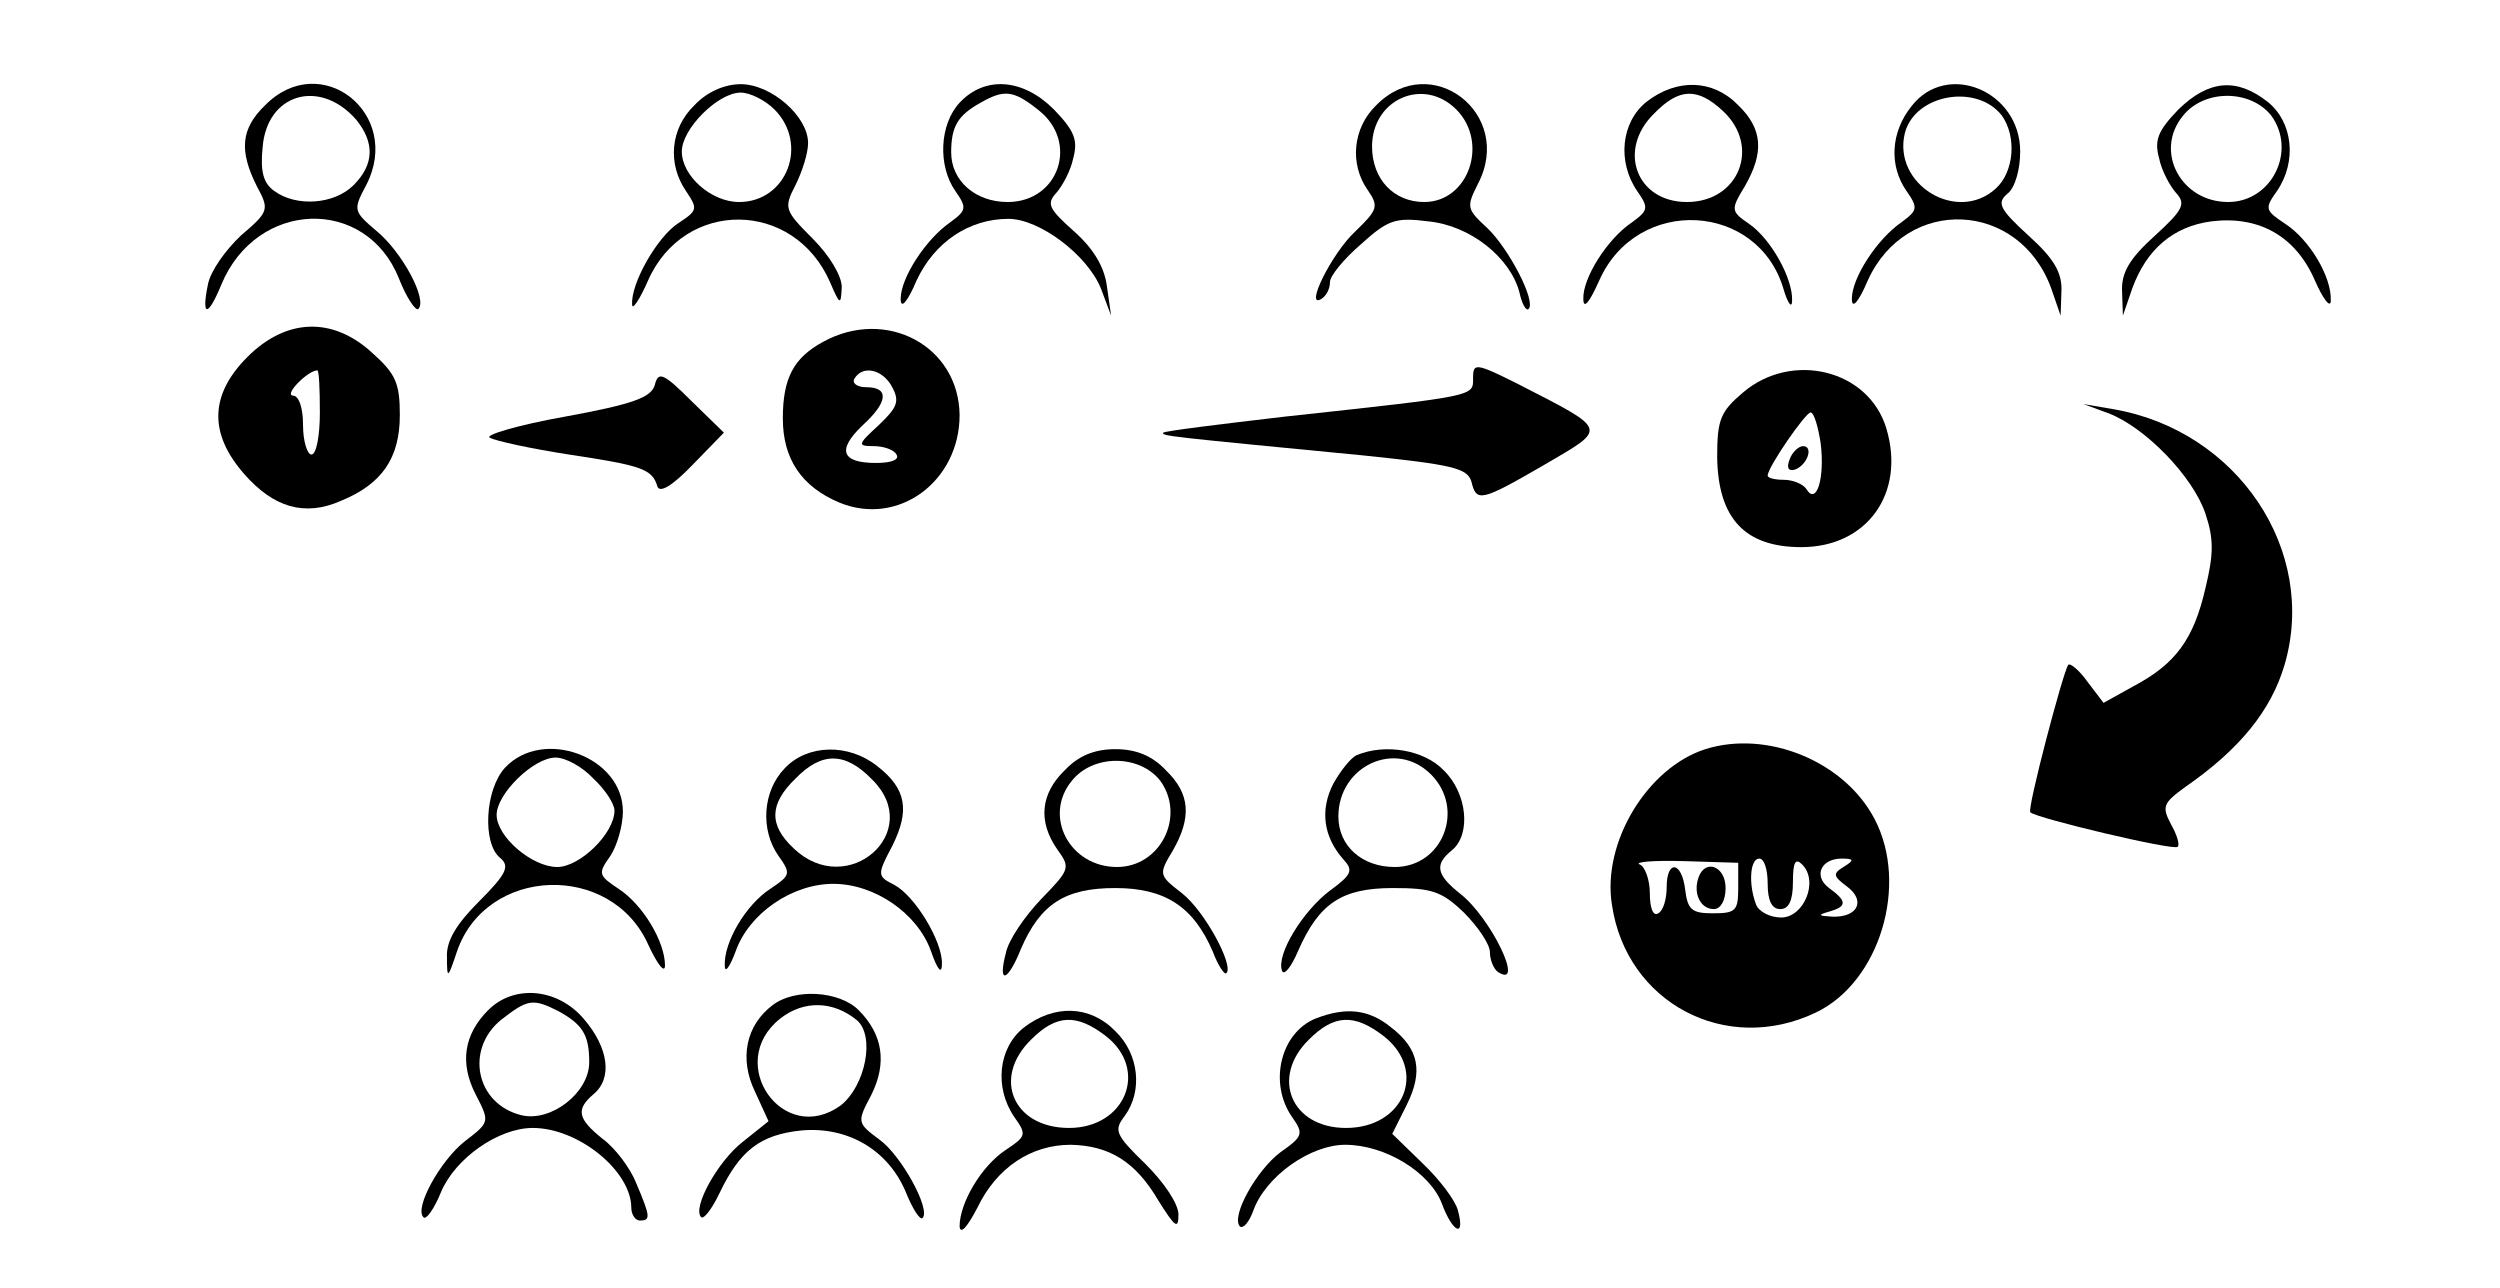 <?xml version="1.0" standalone="no"?>
<!DOCTYPE svg PUBLIC "-//W3C//DTD SVG 20010904//EN"
 "http://www.w3.org/TR/2001/REC-SVG-20010904/DTD/svg10.dtd">
<svg version="1.0" xmlns="http://www.w3.org/2000/svg"
 width="297pt" height="153pt" viewBox="0 0 297 153"
 preserveAspectRatio="xMidYMid meet">
<g transform="translate(0,153) scale(0.1,-0.1)"
fill="#000000" stroke="none">
<path d="M315 1405 c-29 -28 -31 -54 -10 -96 15 -28 15 -30 -19 -59 -18 -17
-36 -42 -39 -58 -8 -39 0 -39 16 0 42 101 172 105 211 7 9 -23 20 -39 23 -36
11 11 -19 67 -49 92 -28 24 -29 25 -13 55 44 85 -54 162 -120 95z m108 -17
c22 -27 22 -53 -3 -78 -23 -23 -68 -26 -94 -7 -13 9 -17 23 -14 52 5 64 68 82
111 33z"/>
<path d="M825 1405 c-29 -28 -32 -70 -10 -102 14 -21 14 -23 -9 -38 -25 -16
-57 -72 -55 -97 0 -7 9 6 19 29 43 97 173 96 216 -2 12 -28 13 -28 14 -6 0 13
-14 37 -35 58 -33 33 -34 36 -20 63 8 16 15 38 15 50 0 32 -44 70 -80 70 -19
0 -40 -9 -55 -25z m95 -5 c41 -41 15 -110 -42 -110 -33 0 -68 31 -68 60 0 27
43 70 70 70 11 0 29 -9 40 -20z"/>
<path d="M1140 1408 c-24 -26 -26 -75 -5 -105 14 -20 13 -23 -6 -37 -29 -20
-59 -66 -59 -91 0 -13 8 -4 19 22 21 45 62 73 109 73 37 0 94 -43 110 -83 l12
-32 -5 35 c-3 23 -16 45 -40 66 -29 26 -32 32 -20 45 7 8 17 26 20 41 6 22 1
33 -23 58 -37 37 -82 40 -112 8z m94 -9 c48 -38 24 -109 -37 -109 -38 0 -67
25 -67 59 0 31 8 44 35 59 28 16 39 15 69 -9z"/>
<path d="M1635 1405 c-28 -27 -32 -70 -10 -101 13 -19 12 -23 -15 -49 -28 -26
-61 -93 -40 -80 6 4 10 12 10 20 0 7 16 27 37 45 32 29 41 32 80 27 50 -5 97
-43 108 -84 3 -14 8 -23 11 -20 9 9 -23 71 -49 96 -25 23 -25 25 -11 53 43 83
-56 159 -121 93z m95 -5 c39 -39 15 -110 -38 -110 -36 0 -62 27 -62 66 0 56
61 83 100 44z"/>
<path d="M1956 1409 c-30 -24 -35 -71 -11 -106 14 -20 13 -23 -6 -37 -30 -20
-59 -67 -58 -91 0 -13 7 -5 19 22 45 101 189 93 219 -11 5 -17 10 -23 10 -13
1 26 -25 73 -51 91 -22 15 -22 17 -5 45 23 40 21 68 -8 96 -30 31 -73 32 -109
4z m91 -11 c45 -42 19 -108 -43 -108 -60 0 -83 62 -39 105 30 31 52 31 82 3z"/>
<path d="M2271 1404 c-25 -31 -27 -71 -6 -101 14 -20 13 -23 -6 -37 -29 -20
-59 -66 -59 -91 0 -13 8 -4 19 22 46 101 180 95 218 -10 l11 -32 1 29 c1 22
-9 39 -39 66 -35 32 -38 39 -25 50 9 7 15 29 15 50 0 72 -87 108 -129 54z
m107 -11 c18 -25 15 -67 -7 -87 -46 -42 -123 5 -108 66 12 46 85 59 115 21z"/>
<path d="M2588 1400 c-24 -25 -29 -36 -23 -58 3 -15 13 -33 20 -41 12 -13 9
-20 -25 -51 -30 -27 -40 -44 -39 -66 l1 -29 11 32 c17 47 49 74 94 80 56 7
100 -17 123 -70 10 -23 19 -34 19 -24 1 28 -25 72 -54 91 -24 16 -25 18 -10
39 24 35 19 82 -11 106 -37 29 -70 26 -106 -9z m110 -7 c31 -42 1 -103 -51
-103 -56 0 -88 60 -54 102 25 32 80 32 105 1z"/>
<path d="M294 1106 c-45 -45 -46 -91 -4 -139 35 -40 72 -51 115 -32 49 20 70
51 70 102 0 38 -5 49 -33 74 -47 43 -102 41 -148 -5z m86 -66 c0 -27 -4 -50
-10 -50 -5 0 -10 16 -10 35 0 21 -5 35 -12 35 -11 1 18 30 29 30 2 0 3 -22 3
-50z"/>
<path d="M978 1124 c-35 -19 -48 -43 -48 -91 0 -48 22 -81 67 -100 70 -29 143
25 143 104 -1 82 -87 128 -162 87z m82 -54 c9 -17 6 -24 -16 -45 -25 -23 -26
-25 -6 -25 11 0 24 -4 27 -10 4 -6 -6 -10 -24 -10 -41 0 -47 15 -17 44 31 28
33 46 5 46 -11 0 -17 5 -14 10 10 17 34 11 45 -10z"/>
<path d="M1750 1081 c0 -22 6 -21 -224 -46 -77 -9 -142 -17 -144 -19 -3 -4 10
-5 237 -27 106 -11 124 -15 129 -31 6 -25 11 -24 87 20 75 44 77 40 -32 96
-50 25 -53 25 -53 7z"/>
<path d="M778 1073 c-4 -15 -25 -23 -107 -38 -56 -10 -96 -22 -89 -25 7 -4 49
-13 94 -20 86 -13 99 -17 105 -38 3 -8 18 1 42 26 l37 38 -39 38 c-33 33 -39
35 -43 19z"/>
<path d="M2071 1064 c-27 -23 -31 -32 -31 -77 1 -73 33 -107 100 -107 78 0
124 64 101 141 -21 70 -112 92 -170 43z m92 -61 c5 -41 -5 -74 -17 -54 -4 6
-16 11 -27 11 -10 0 -19 2 -19 5 0 10 45 75 51 75 4 0 9 -17 12 -37z"/>
<path d="M2126 984 c-4 -10 -1 -14 6 -12 15 5 23 28 10 28 -5 0 -13 -7 -16
-16z"/>
<path d="M2505 1039 c44 -17 100 -75 115 -119 10 -30 10 -48 0 -89 -14 -61
-36 -90 -85 -116 l-36 -20 -19 25 c-10 14 -21 23 -23 20 -6 -8 -49 -171 -45
-175 7 -7 171 -46 175 -41 3 2 -1 15 -8 27 -11 21 -9 25 17 44 65 45 102 91
118 145 40 136 -56 279 -204 304 l-35 6 30 -11z"/>
<path d="M2026 640 c-69 -22 -123 -111 -111 -185 17 -116 135 -179 242 -128
76 36 111 152 70 230 -36 69 -128 106 -201 83z m39 -165 c0 -27 -3 -30 -30
-30 -25 0 -30 4 -33 28 -4 34 -22 36 -22 3 0 -14 -4 -28 -10 -31 -6 -4 -10 6
-10 24 0 16 -6 32 -12 34 -7 3 16 5 52 4 l65 -2 0 -30z m35 5 c0 -20 5 -30 15
-30 10 0 15 10 15 32 0 24 3 29 11 21 20 -20 2 -63 -25 -63 -13 0 -27 7 -30
16 -9 24 -7 54 4 54 6 0 10 -13 10 -30z m90 20 c-13 -8 -12 -11 4 -23 23 -17
13 -37 -17 -36 -17 1 -18 2 -4 6 21 6 22 12 0 28 -19 14 -10 35 15 35 15 0 15
-2 2 -10z"/>
<path d="M2018 488 c-7 -19 2 -38 18 -38 8 0 14 10 14 25 0 26 -24 35 -32 13z"/>
<path d="M600 618 c-24 -26 -27 -90 -6 -107 12 -10 8 -19 -25 -52 -27 -27 -39
-47 -38 -66 0 -27 1 -26 12 7 35 101 183 106 227 8 11 -24 20 -35 20 -25 0 28
-26 72 -55 91 -24 16 -25 18 -10 39 8 12 15 36 15 53 0 65 -95 100 -140 52z
m105 -13 c14 -13 25 -30 25 -38 0 -27 -41 -67 -68 -67 -30 0 -72 36 -72 62 0
25 44 68 70 68 12 0 32 -11 45 -25z"/>
<path d="M932 617 c-26 -27 -29 -73 -7 -104 15 -21 14 -23 -10 -39 -29 -19
-55 -63 -54 -91 0 -10 6 -2 13 17 16 45 67 80 116 80 49 0 100 -35 116 -80 8
-23 13 -28 13 -15 1 26 -32 81 -57 94 -20 10 -20 12 -2 46 21 42 17 68 -18 95
-34 27 -83 26 -110 -3z m104 -13 c63 -62 -29 -143 -93 -82 -30 28 -29 53 2 83
31 32 59 32 91 -1z"/>
<path d="M1265 615 c-29 -28 -32 -61 -9 -94 16 -22 15 -24 -19 -59 -20 -21
-39 -49 -42 -64 -10 -38 2 -35 18 5 23 53 52 72 112 72 59 0 93 -22 116 -76 6
-16 14 -28 16 -25 9 9 -26 74 -53 95 -27 21 -28 22 -11 50 23 40 21 68 -8 96
-16 17 -35 25 -60 25 -25 0 -44 -8 -60 -25z m113 -12 c31 -42 1 -103 -51 -103
-56 0 -88 60 -54 102 25 32 80 32 105 1z"/>
<path d="M1612 633 c-7 -3 -19 -18 -28 -34 -16 -31 -12 -63 12 -90 12 -13 10
-18 -16 -37 -32 -24 -64 -76 -57 -95 2 -7 11 4 19 23 25 57 52 75 113 75 46 0
58 -4 84 -29 17 -17 31 -38 31 -47 0 -10 5 -21 10 -24 32 -20 -9 65 -45 93
-29 23 -31 35 -10 52 23 19 18 68 -10 95 -23 24 -69 32 -103 18z m88 -23 c41
-41 14 -110 -43 -110 -39 0 -67 25 -67 60 0 60 68 92 110 50z"/>
<path d="M580 330 c-29 -29 -34 -63 -15 -100 17 -33 17 -33 -13 -56 -29 -23
-60 -79 -49 -90 3 -4 13 10 21 30 17 40 68 76 109 76 54 0 117 -51 117 -95 0
-8 5 -15 10 -15 13 0 13 4 -4 44 -7 18 -25 42 -40 53 -30 24 -32 35 -11 53 23
19 18 55 -11 89 -31 37 -83 42 -114 11z m83 -1 c29 -16 37 -28 37 -61 0 -36
-45 -71 -80 -63 -55 13 -68 79 -24 114 31 24 37 25 67 10z"/>
<path d="M918 336 c-32 -24 -40 -64 -21 -103 l16 -35 -30 -24 c-30 -23 -61
-79 -50 -90 3 -3 13 10 22 29 24 50 48 69 97 74 55 5 103 -23 124 -73 8 -20
17 -34 20 -31 10 10 -25 74 -51 93 -27 20 -27 21 -10 53 19 38 14 72 -15 101
-23 23 -76 26 -102 6z m100 -18 c22 -19 10 -78 -19 -101 -68 -50 -139 50 -72
103 28 22 63 21 91 -2z"/>
<path d="M1216 309 c-30 -24 -35 -71 -11 -106 15 -21 14 -23 -10 -39 -29 -19
-55 -63 -55 -91 1 -10 9 -1 21 22 23 48 64 75 111 75 46 -1 77 -20 104 -66 20
-32 24 -35 24 -17 0 13 -17 38 -39 60 -36 35 -38 40 -25 57 22 30 17 74 -11
101 -30 31 -73 32 -109 4z m98 -10 c51 -40 23 -109 -44 -109 -66 0 -92 59 -45
105 30 30 54 31 89 4z"/>
<path d="M1563 320 c-42 -17 -56 -77 -28 -117 14 -20 13 -23 -14 -42 -28 -21
-59 -76 -48 -88 4 -3 11 5 16 19 15 41 68 78 109 78 48 0 101 -33 115 -70 13
-35 28 -41 19 -8 -3 12 -22 37 -42 56 l-36 35 17 34 c20 40 15 67 -19 93 -26
21 -53 24 -89 10z m81 -21 c52 -41 24 -109 -45 -109 -65 0 -90 60 -44 105 30
30 54 31 89 4z"/>
</g>
</svg>
